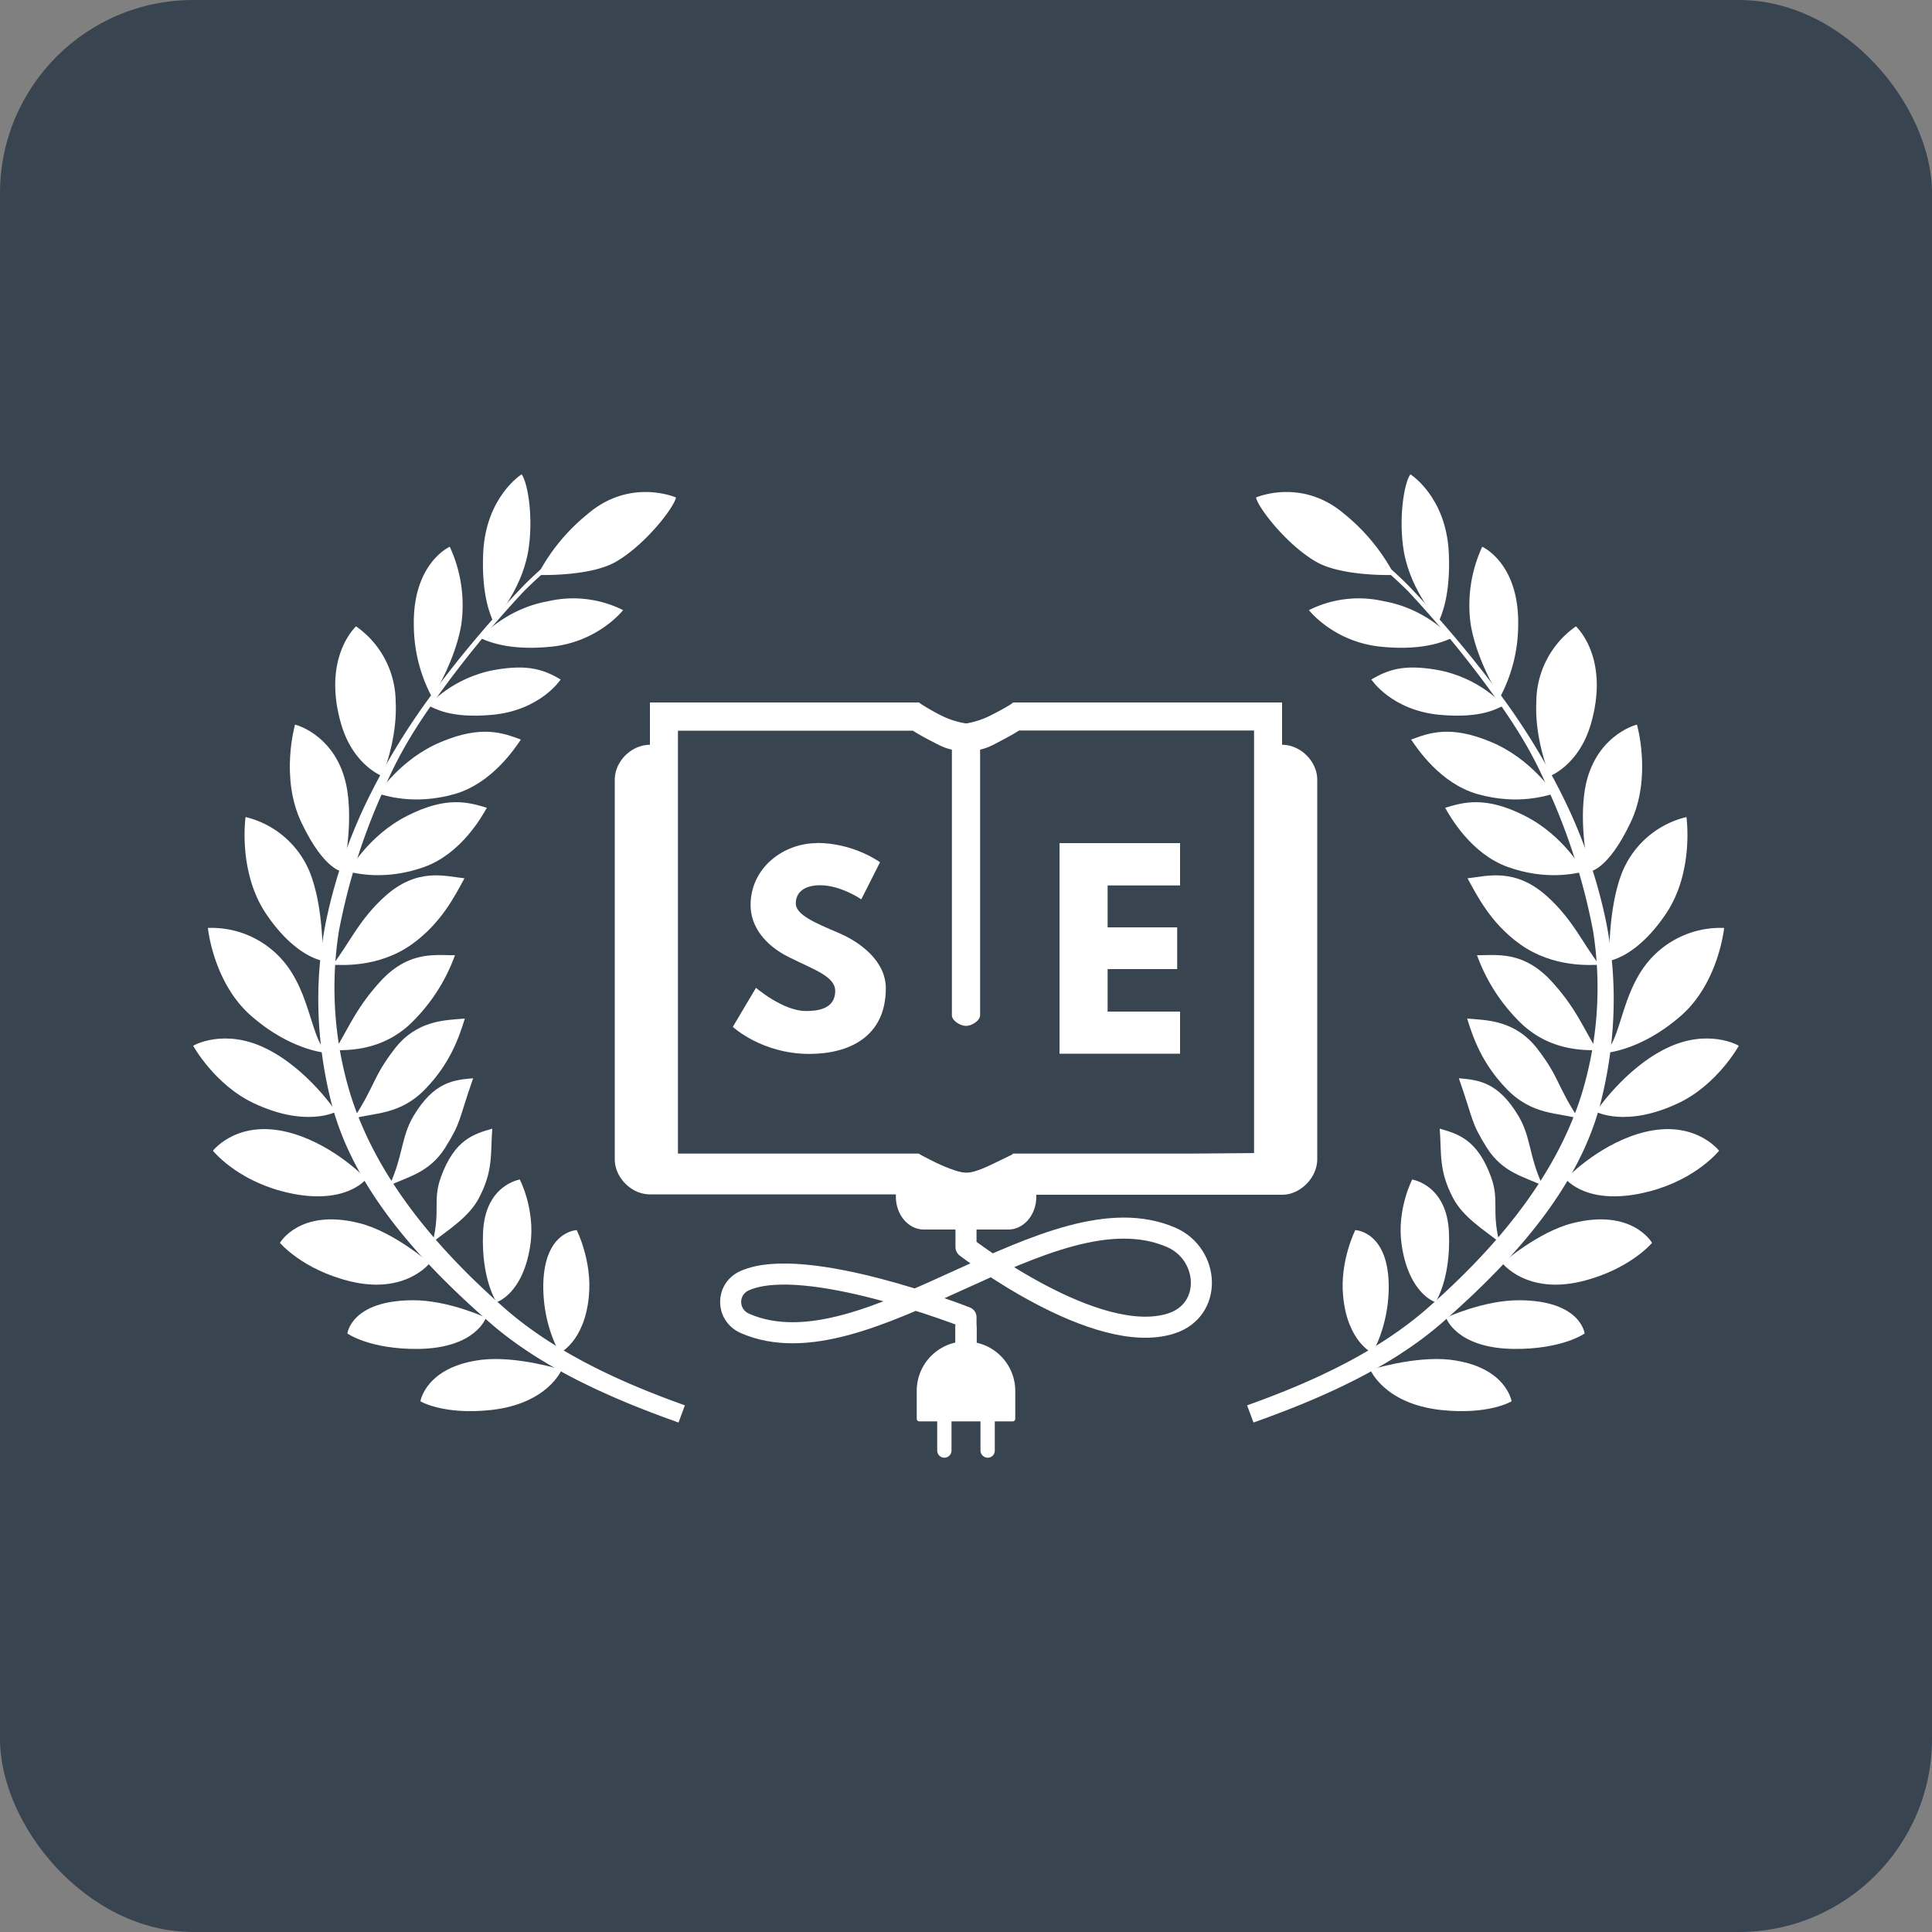<svg width="100" height="100" fill="#fff" xmlns="http://www.w3.org/2000/svg" xmlns:xlink="http://www.w3.org/1999/xlink">
  <rect width="100%" height="100%" fill="#808080" stroke="none"/>
  <defs>
    <g id="laurel">
      <path d="M20.5 27.55a20.81 20.81 0 00-3.36 2.72 58.17 58.17 0 00-5.03 6 34.94 34.94 0 00-3.07 5.1 26.83 26.83 0 00-2.06 5.83c-.74 3.23-.64 6.54.12 9.67 1.1 4.6 4.66 8.44 8.22 11.56 2.78 2.44 6.51 4.03 9.8 5.2l.33-.89c-3.25-1.16-6.7-2.71-9.36-5.05-3.43-3.02-6.6-6.7-7.96-11.07a18.85 18.85 0 01-.59-8.42 32.32 32.32 0 012.28-7.23c.77-1.86 1.67-3.3 2.76-4.83a54.35 54.35 0 014.54-5.54 21.5 21.5 0 013.58-2.88z"/>
      <path d="M19.07 70.9s-2.3-.73-4.13-.52c-2.9.35-3.18 2.15-3.18 2.15s1.17.72 3.67.45c2.93-.33 3.64-2.08 3.64-2.08z"/>
      <path d="M15.15 68.2s-1.95-.91-3.8-.9c-3.18.02-3.37 1.72-3.37 1.72s1.15.83 3.7.8c2.95-.05 3.47-1.61 3.47-1.61z"/>
      <path d="M12.24 65.38s-1.85-1.62-3.64-2.07c-3.09-.78-4.11 1.02-4.11 1.02s1.15 1.38 3.63 1.99c2.86.7 4.12-.94 4.12-.94z"/>
      <path d="M8.96 61.02s-1.58-1.67-3.74-2.33c-2.83-.87-4.16.83-4.2.87 0 0 1.16 1.46 3.58 2.1 3.23.85 4.36-.64 4.36-.64z"/>
      <path d="M7.4 57.55s-1.48-2.24-3.67-3.3C1.6 53.22.03 54.1 0 54.13c0 0 1.1 2 3.11 2.96 2.74 1.3 4.29.45 4.29.45z"/>
      <path d="M6.92 54.5c-.78-.74-.84-2.75-1.96-4.37a4.88 4.88 0 00-4.2-2.1s.28 2.84 2.24 4.55c2.08 1.82 3.92 1.92 3.92 1.92z"/>
      <path d="M6.7 49.73s.08-2.46-.57-4.33a4.8 4.8 0 00-3.42-3.11s-.4 2.79 1.03 4.96c1.53 2.3 2.97 2.48 2.97 2.48z"/>
      <path d="M7.75 45.12s.5-2.07.25-4.03c-.38-2.96-2.68-3.59-2.73-3.58 0 0-.79 2.74.34 5.08 1.19 2.5 2.14 2.53 2.14 2.53z"/>
      <path d="M9.78 40.16s.8-1.86.7-3.84a4.8 4.8 0 00-2.05-3.9s-1.79 1.61-.76 5.1c.63 2.1 2.11 2.65 2.11 2.65z"/>
      <path d="M12.36 36.1s1.2-1.84 1.52-3.8a7.2 7.2 0 00-.6-4s-1.94.85-1.86 4.12a8 8 0 00.94 3.67z"/>
      <path d="M15.53 32.17s1.42-1.52 1.8-3.58c.3-1.72 0-3.58-.33-4.04 0 0-1.85 1.15-1.99 4.06-.1 2.2.38 3.24.52 3.56z"/>
      <path d="M17.83 29.76s2.71.1 4.06-.69c1.5-.87 2.98-2.77 3.1-3.32 0 0-2.37-1.04-4.58.86a10.06 10.06 0 00-2.58 3.15z"/>
      <path d="M14.85 33.02s1.3-1.51 3.52-1.9a5.76 5.76 0 013.88.46s-1.3 1.68-3.8 1.9c-2.2.21-3.28-.32-3.6-.46z"/>
      <path d="M12.17 36.52s1.24-1.46 3.46-1.85c1.72-.3 2.54 0 3.39.5 0 0-1.04 1.6-3.55 1.83-2.19.2-2.98-.35-3.3-.48z"/>
      <path d="M9.57 41.08s1.16-1.8 3.24-2.67c2.13-.9 3.23-.47 4.15-.13-.3.44-1.5 2.27-3.43 2.82-2.12.6-3.62.06-3.96-.02z"/>
      <path d="M8.03 45.12s1.02-1.87 3.04-2.89c2.06-1.05 3.19-.7 4.13-.42-.26.46-1.33 2.37-3.23 3.06-2.06.74-3.6.31-3.94.25z"/>
      <path d="M7.22 49.94c.88-1.14 1.37-2.35 2.72-3.56 1.68-1.5 3.12-1.02 4.1-.92-.49.9-1.2 2.32-2.7 3.4-1.78 1.28-3.77 1.07-4.12 1.08z"/>
      <path d="M7.33 54.37c.75-1.22 1.1-2.18 2.32-3.53 1.5-1.67 2.92-1.38 3.9-1.4a9.28 9.28 0 01-2.37 3.61c-1.63 1.48-3.5 1.27-3.85 1.32z"/>
      <path d="M8.3 57.9c1.13-1.74.99-2.13 2.1-3.58 1.18-1.55 2.68-1.51 3.66-1.6-.3.97-.75 2.3-2.02 3.62-1.35 1.42-2.75 1.24-3.74 1.56z"/>
      <path d="M10.15 61.37c.72-1.54.6-2.5 1.25-3.6 1.07-1.8 2.11-1.87 3.09-1.96-.78 2.23-.6 2.24-1.45 3.6-.84 1.32-1.97 1.5-2.89 1.96z"/>
      <path d="M12.4 64.28c.4-1.65-.01-2.15.42-3.35.71-1.96 1.72-2.24 2.66-2.51-.1 1.31.06 2.15-.68 3.57-.52 1.01-1.6 1.66-2.4 2.3z"/>
      <path d="M16.9 61.04s.82 1.57.55 3.4C17.07 67 15.7 67.4 15.7 67.4s-.79-1.17-.7-3.55c.08-2.54 1.92-2.8 1.92-2.8z"/>
      <path d="M19.85 63.67s.81 1.6.63 3.42c-.22 2.35-1.51 2.94-1.51 2.94s-.81-1.31-.85-3.29c-.05-3.02 1.73-3.07 1.73-3.07z"/>
    </g>
  </defs>
  <rect width="100" height="100" ry="10" fill="#394451"/>
  <path d="M51.12 75.45c.21 0 .37-.16.37-.37v-1.51h.93c.07 0 .13-.06.13-.13V72c0-1.23-.86-2.25-2-2.5v-.76a.55.55 0 10-1.1 0v.75c-1.15.26-2 1.28-2 2.5v1.45c0 .07.06.13.13.13h.93v1.51a.37.37 0 10.74 0v-1.51h1.5v1.51c0 .2.17.37.37.37z"/>
  <path d="M50 70.73v-2.55s-8.3-3.27-11.44-1.9c-.99.43-.99 1.78 0 2.22 6.3 2.74 15.78-7.19 22.07-4.45 1.98.87 2.16 3.75 0 4.45C56.73 69.76 50 64.55 50 64.55v-1.82" fill="none" stroke="#fff" stroke-width="1.09" stroke-linejoin="round"/>
  <path d="M33.64 38.55c-.96 0-1.82.86-1.82 1.81V60c0 .95.86 1.82 1.82 1.82h12.73v.12a1.45 1.7 0 001.45 1.7h4.36a1.45 1.7 0 001.46-1.7v-.1H66.4c.92-.02 1.78-.89 1.78-1.84V40.36c0-.95-.86-1.81-1.82-1.81h-1.1v21.13l-6.49.07-6.5.07-.83.4c-1.06.51-1.35.57-1.99.37a9.4 9.4 0 01-1.19-.5l-.67-.34H34.73v-21.2z"/>
  <path d="M33.64 36.36v24.45h13.62c.1.06.37.23.85.45.57.27 1.23.56 1.89.56.66 0 1.32-.3 1.89-.56.48-.22.74-.4.85-.45h13.62V36.36H52.44l-.13.1s-.4.25-.9.5a4.5 4.5 0 01-1.36.48h-.08a4.48 4.48 0 01-1.38-.47c-.5-.26-.9-.52-.9-.52l-.13-.09h-9.93zm1.45 1.46h12.16c.11.07.37.23.84.48.41.2.7.4 1.18.5v13.75c0 .28.44.55.73.55s.73-.27.73-.55V38.8c.48-.11.77-.3 1.18-.51.47-.25.73-.41.84-.48h12.16v21.9H52.45l-.12.08s-.4.23-.91.47c-.5.24-1.15.46-1.42.46s-.91-.22-1.42-.46c-.5-.24-.91-.47-.91-.47l-.12-.08H35.09z"/>
  <path d="M42.28 43.64c-1.7 0-3.43 1.25-3.43 3.21 0 1.1.74 2.08 2 2.7 1.25.63 2.38.98 2.38 1.74 0 .98-1 1.04-1.52 1.04-1.18 0-2.58-1.2-2.58-1.2l-1.2 2.02s1.5 1.4 3.96 1.4c2.05 0 3.96-.88 3.96-3.4 0-1.38-1.28-2.37-2.46-2.87-1.2-.51-2.2-.93-2.2-1.52 0-.57.44-.94 1.26-.94 1.08 0 2.13.73 2.13.73l.97-1.92s-1.35-1-3.27-1z" font-weight="700" font-size="35.09" font-family="League Spartan"/>
  <path d="M61.08 43.64h-6.24v10.9h6.24v-2.18h-3.75v-2.2h3.6V48h-3.6v-2.17h3.75v-2.18z" font-weight="700" font-size="36.36" font-family="League Spartan"/>
  <use xlink:href="#laurel" x="10"/>
  <use xlink:href="#laurel" transform="scale(-1, 1)" x="-90"/>
</svg>
